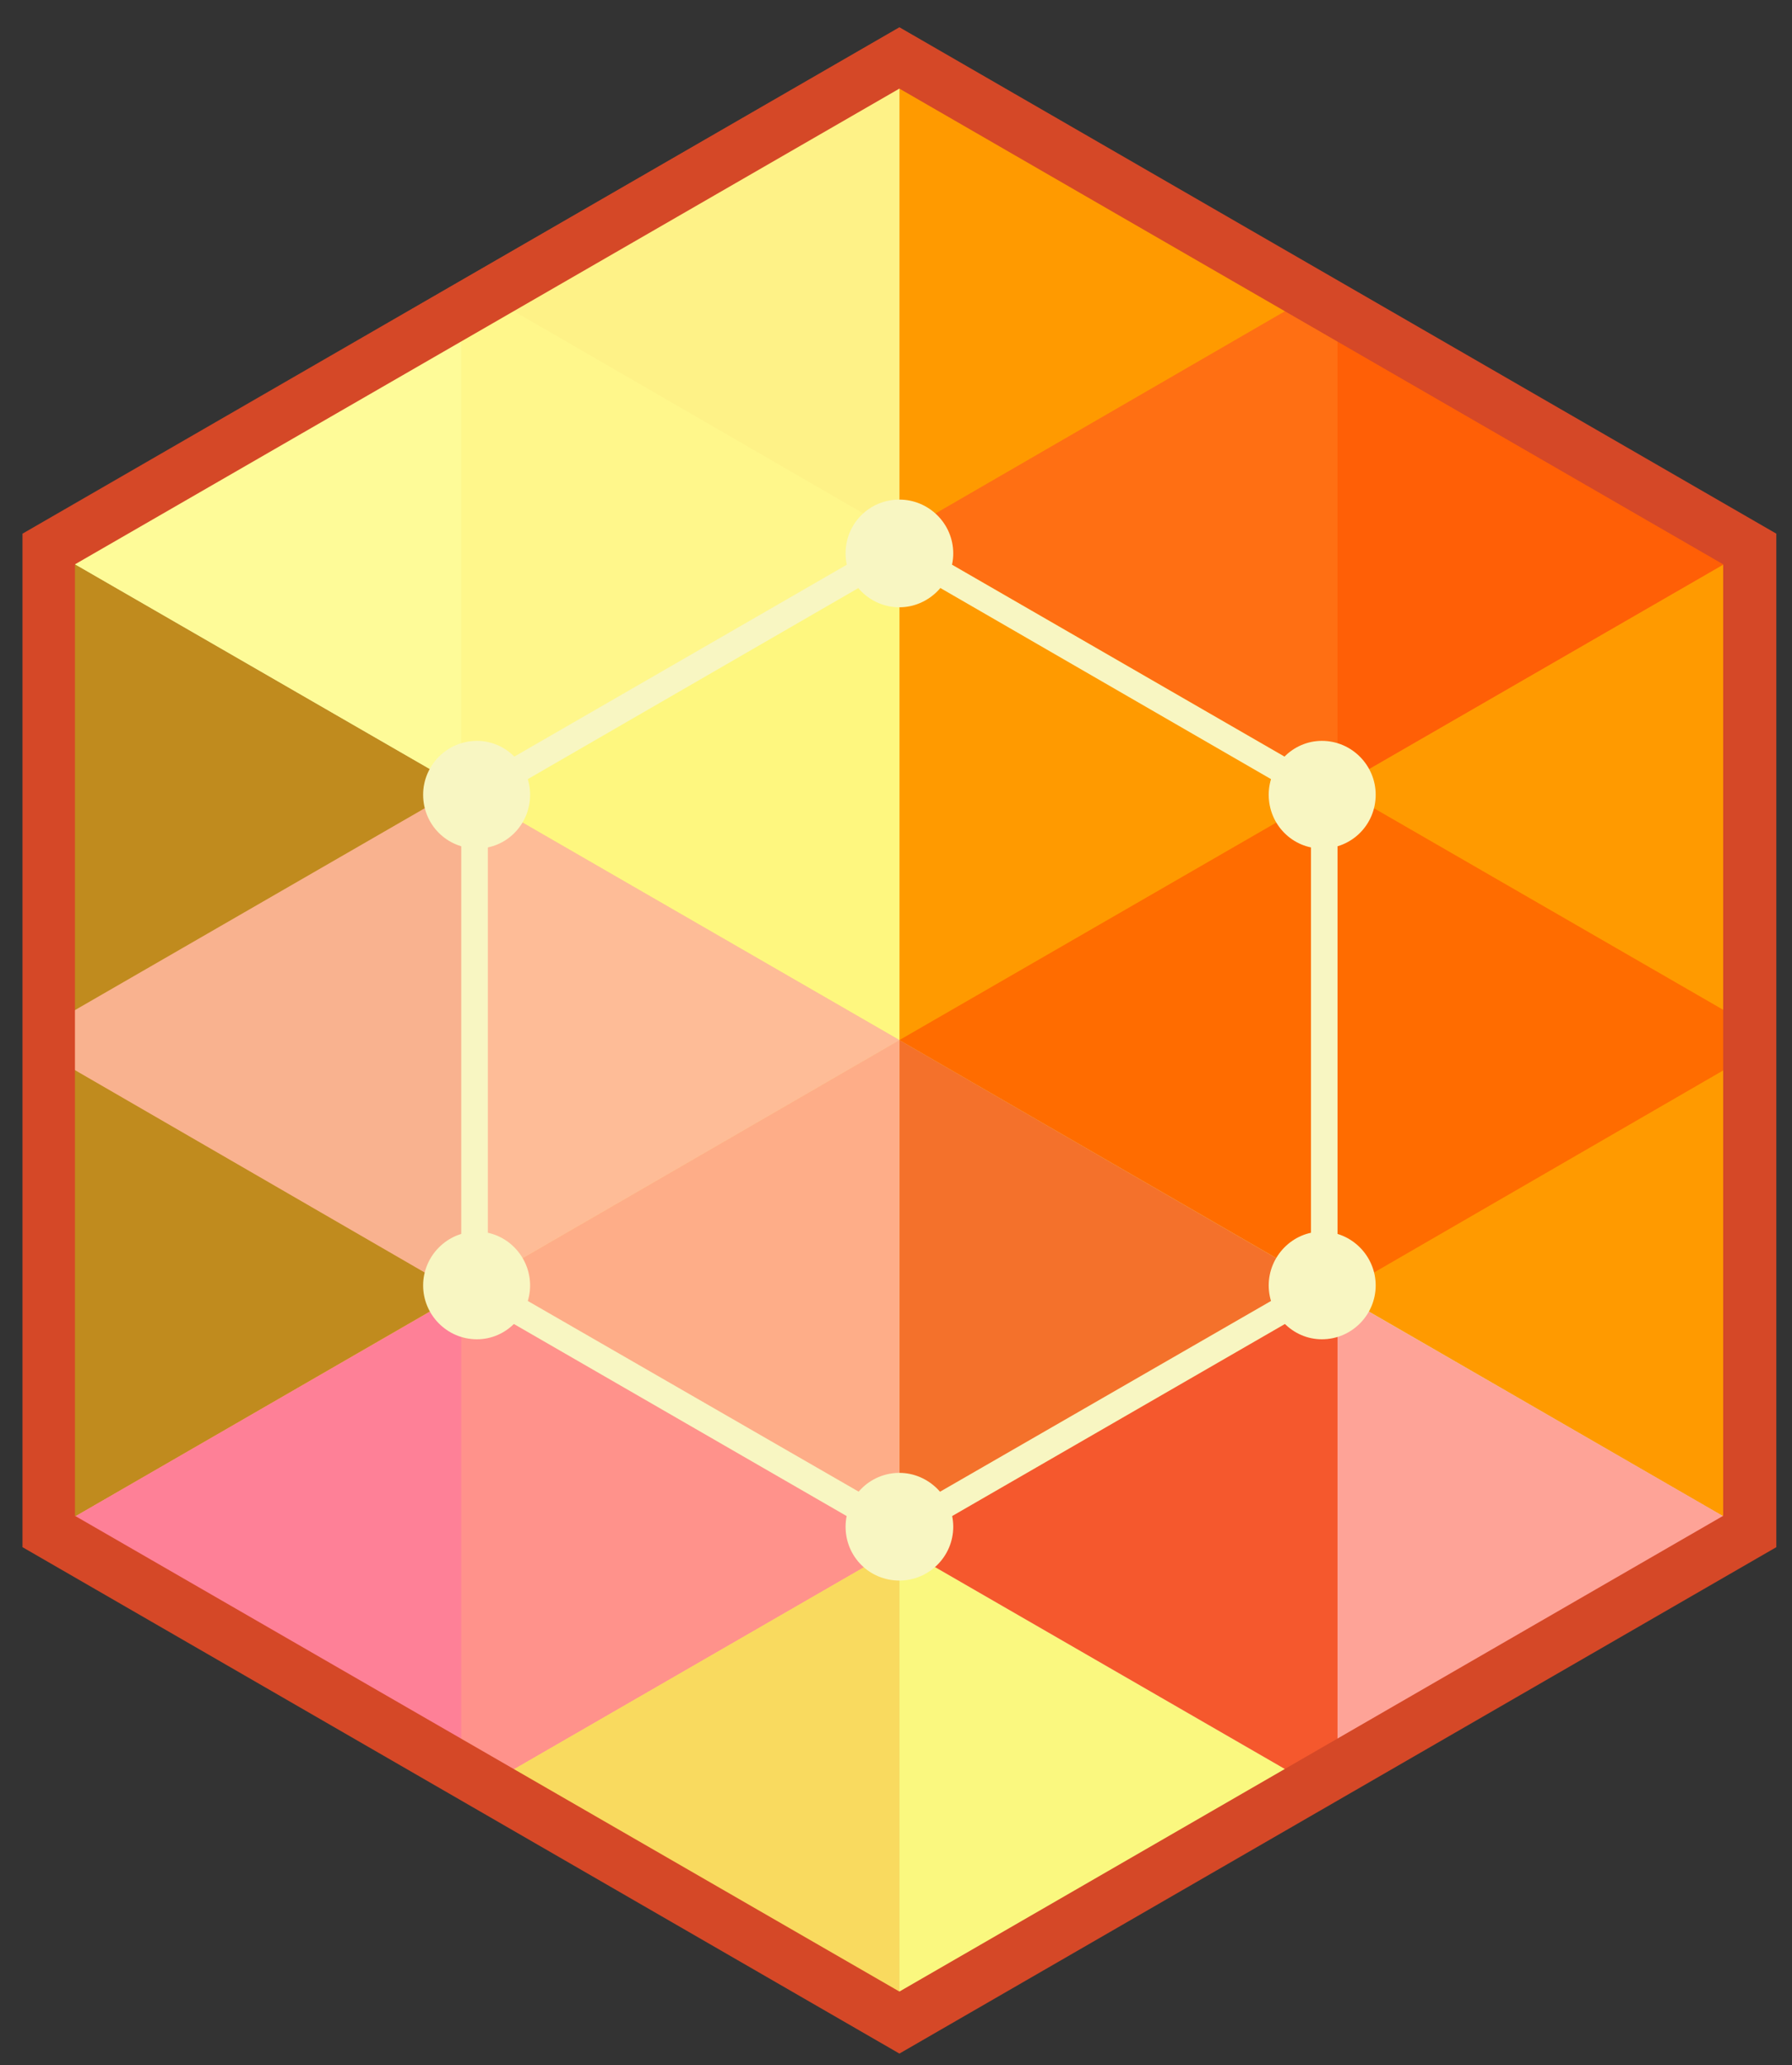 <?xml version="1.0" encoding="UTF-8"?>
<svg xmlns="http://www.w3.org/2000/svg" version="1.2" viewBox="0 0 263 303" width="263" height="303">
  <rect x="0" y="0" width="263" height="303" fill="#333333" stroke="none"/>
  <title>19578-NS6U13-ai</title>
  <style>
		tspan { white-space:pre } 
		.s0 { opacity: .7;mix-blend-mode: multiply;fill: #ff846d } 
		.s1 { opacity: .7;mix-blend-mode: multiply;fill: #e51400 } 
		.s2 { opacity: .7;mix-blend-mode: multiply;fill: #fff19a } 
		.s3 { opacity: .7;mix-blend-mode: multiply;fill: #fcb116 } 
		.s4 { opacity: .7;mix-blend-mode: multiply;fill: #fffa76 } 
		.s5 { opacity: .7;mix-blend-mode: multiply;fill: #ffff94 } 
		.s6 { opacity: .7;mix-blend-mode: multiply;fill: #fffb7f } 
		.s7 { opacity: .7;mix-blend-mode: multiply;fill: #ffff9a } 
		.s8 { opacity: .7;mix-blend-mode: multiply;fill: #fff588 } 
		.s9 { mix-blend-mode: overlay;fill: #ff9a00 } 
		.s10 { opacity: .7;mix-blend-mode: multiply;fill: #ff809a } 
		.s11 { opacity: .7;mix-blend-mode: multiply;fill: #ff9886 } 
		.s12 { opacity: .7;mix-blend-mode: multiply;fill: #ffb79a } 
		.s13 { opacity: .7;mix-blend-mode: multiply;fill: #ffeb73 } 
		.s14 { opacity: .7;mix-blend-mode: multiply;fill: #ffff83 } 
		.s15 { opacity: .7;mix-blend-mode: multiply;fill: #ff9d9a } 
		.s16 { opacity: .7;mix-blend-mode: multiply;fill: #f13800 } 
		.s17 { opacity: .7;mix-blend-mode: multiply;fill: #ff5900 } 
		.s18 { opacity: .7;mix-blend-mode: multiply;fill: #ff5d1c } 
		.s19 { fill: #f8f6c2 } 
		.s20 { mix-blend-mode: overlay;fill: #d54827 } 
	</style>
  <g id="objects">
    <g id="&lt;Group&gt;">
      <g id="&lt;Group&gt;">
        <g id="&lt;Group&gt;">
          <g id="&lt;Group&gt;">
            <g id="&lt;Group&gt;">
              <path id="&lt;Path&gt;" class="s0" d="m132 4.1v148.5l-128.6-74.2z"></path>
              <path id="&lt;Path&gt;" class="s1" d="m260.6 78.4v148.5l-128.6-74.3v-148.5z"></path>
              <path id="&lt;Path&gt;" class="s2" d="m132 301.1l-128.6-74.2 128.6-74.3 128.6 74.3z"></path>
              <path id="&lt;Path&gt;" class="s3" d="m132 152.6v148.5l-128.6-74.2v-148.5z"></path>
              <path id="&lt;Path&gt;" class="s4" d="m132 152.6l128.6-74.2v148.5l-128.6 74.2z"></path>
              <path id="&lt;Path&gt;" class="s5" d="m132 152.6l-128.6-74.2 128.6-74.3 128.6 74.3z"></path>
              <path id="&lt;Path&gt;" class="s6" d="m67.7 115.5l64.3-37.1v74.2l-64.3 37.2z"></path>
              <path id="&lt;Path&gt;" class="s7" d="m67.7 115.5l-64.3-37.1 64.3-37.2 64.3 37.2z"></path>
              <path id="&lt;Path&gt;" class="s8" d="m67.7 41.2l64.3-37.1v74.3l-64.3 37.1z"></path>
              <path id="&lt;Path&gt;" class="s9" d="m260.6 78.4v148.5l-128.6-74.3v-148.5z"></path>
              <path id="&lt;Path&gt;" class="s6" d="m67.7 115.5l64.3-37.1v74.2l-64.3 37.2z"></path>
              <path id="&lt;Path&gt;" class="s7" d="m67.7 115.5l-64.3-37.1 64.3-37.2 64.3 37.2z"></path>
              <path id="&lt;Path&gt;" class="s8" d="m67.7 41.2l64.3-37.1v74.3l-64.3 37.1z"></path>
              <path id="&lt;Path&gt;" class="s10" d="m67.7 264l-64.3-37.1 64.3-37.1 64.3 37.1z"></path>
              <path id="&lt;Path&gt;" class="s11" d="m67.7 189.8l64.3-37.2v74.3l-64.3 37.1z"></path>
              <path id="&lt;Path&gt;" class="s12" d="m67.7 189.8l-64.3-37.2 64.3-37.1 64.3 37.1z"></path>
              <path id="&lt;Path&gt;" class="s13" d="m132 226.9v74.2l-64.3-37.1v-74.2z"></path>
              <path id="&lt;Path&gt;" class="s14" d="m132 226.9l64.3-37.1v74.2l-64.3 37.1z"></path>
              <path id="&lt;Path&gt;" class="s7" d="m132 226.9l-64.3-37.1 64.3-37.2 64.3 37.2z"></path>
              <path id="&lt;Path&gt;" class="s15" d="m196.3 264l-64.3-37.1 64.3-37.1 64.3 37.1z"></path>
              <path id="&lt;Path&gt;" class="s10" d="m67.7 264l-64.3-37.1 64.3-37.1 64.3 37.1z"></path>
              <path id="&lt;Path&gt;" class="s15" d="m196.3 264l-64.3-37.1 64.3-37.1 64.3 37.1z"></path>
              <path id="&lt;Path&gt;" class="s16" d="m196.3 189.8v74.2l-64.3-37.1v-74.3z"></path>
              <path id="&lt;Path&gt;" class="s17" d="m196.3 189.8l-64.3-37.2 64.3-37.1 64.3 37.1z"></path>
              <path id="&lt;Path&gt;" class="s18" d="m196.3 115.5l-64.3-37.1 64.3-37.2 64.3 37.2z"></path>
              <path id="&lt;Path&gt;" class="s17" d="m196.3 115.5v-74.3l64.3 37.2z"></path>
              <path id="&lt;Path&gt;" class="s10" d="m67.7 264l-64.3-37.1 64.3-37.1 64.3 37.1z"></path>
              <path id="&lt;Path&gt;" class="s11" d="m67.7 189.8l64.3-37.2v74.3l-64.3 37.1z"></path>
              <path id="&lt;Path&gt;" class="s12" d="m67.7 189.8l-64.3-37.2 64.3-37.1 64.3 37.1z"></path>
            </g>
            <path id="&lt;Compound Path&gt;" fill-rule="evenodd" class="s19" d="m196.3 115.5v74.3l-64.3 37.1-64.3-37.1v-74.3l64.3-37.1zm-124.7 2.2v69.8l60.4 34.8 60.4-34.8v-69.8l-60.4-34.9z"></path>
            <path id="&lt;Compound Path&gt;" fill-rule="evenodd" class="s20" d="m260.7 78.3v148.7l-128.7 74.3-128.7-74.3v-148.7l128.7-74.3zm-249.7 4.5v139.6l121 69.8 120.9-69.8v-139.6l-120.9-69.8z"></path>
            <path id="&lt;Path&gt;" class="s19" d="m201.9 116.6c0 4.4-3.5 7.9-7.9 7.9-4.3 0-7.8-3.5-7.8-7.9 0-4.3 3.5-7.9 7.8-7.9 4.4 0 7.9 3.6 7.9 7.9z"></path>
            <path id="&lt;Path&gt;" class="s19" d="m139.9 81.2c0 4.3-3.6 7.9-7.9 7.9-4.4 0-7.9-3.6-7.9-7.9 0-4.4 3.5-7.9 7.9-7.9 4.3 0 7.9 3.5 7.9 7.9z"></path>
            <path id="&lt;Path&gt;" class="s19" d="m139.9 224c0 4.4-3.6 7.9-7.9 7.9-4.4 0-7.9-3.5-7.9-7.9 0-4.3 3.5-7.9 7.9-7.9 4.3 0 7.9 3.6 7.9 7.9z"></path>
            <path id="&lt;Path&gt;" class="s19" d="m77.8 116.6c0 4.4-3.5 7.9-7.8 7.9-4.4 0-7.9-3.5-7.9-7.9 0-4.3 3.5-7.9 7.9-7.9 4.3 0 7.8 3.6 7.8 7.9z"></path>
            <path id="&lt;Path&gt;" class="s19" d="m201.9 188.6c0 4.3-3.5 7.9-7.9 7.9-4.3 0-7.8-3.6-7.8-7.9 0-4.3 3.5-7.9 7.8-7.9 4.4 0 7.9 3.6 7.9 7.9z"></path>
            <path id="&lt;Path&gt;" class="s19" d="m77.8 188.6c0 4.3-3.5 7.9-7.8 7.9-4.4 0-7.9-3.6-7.9-7.9 0-4.3 3.5-7.9 7.9-7.9 4.3 0 7.8 3.6 7.8 7.9z"></path>
          </g>
        </g>
      </g>
    </g>
  </g>
</svg>
